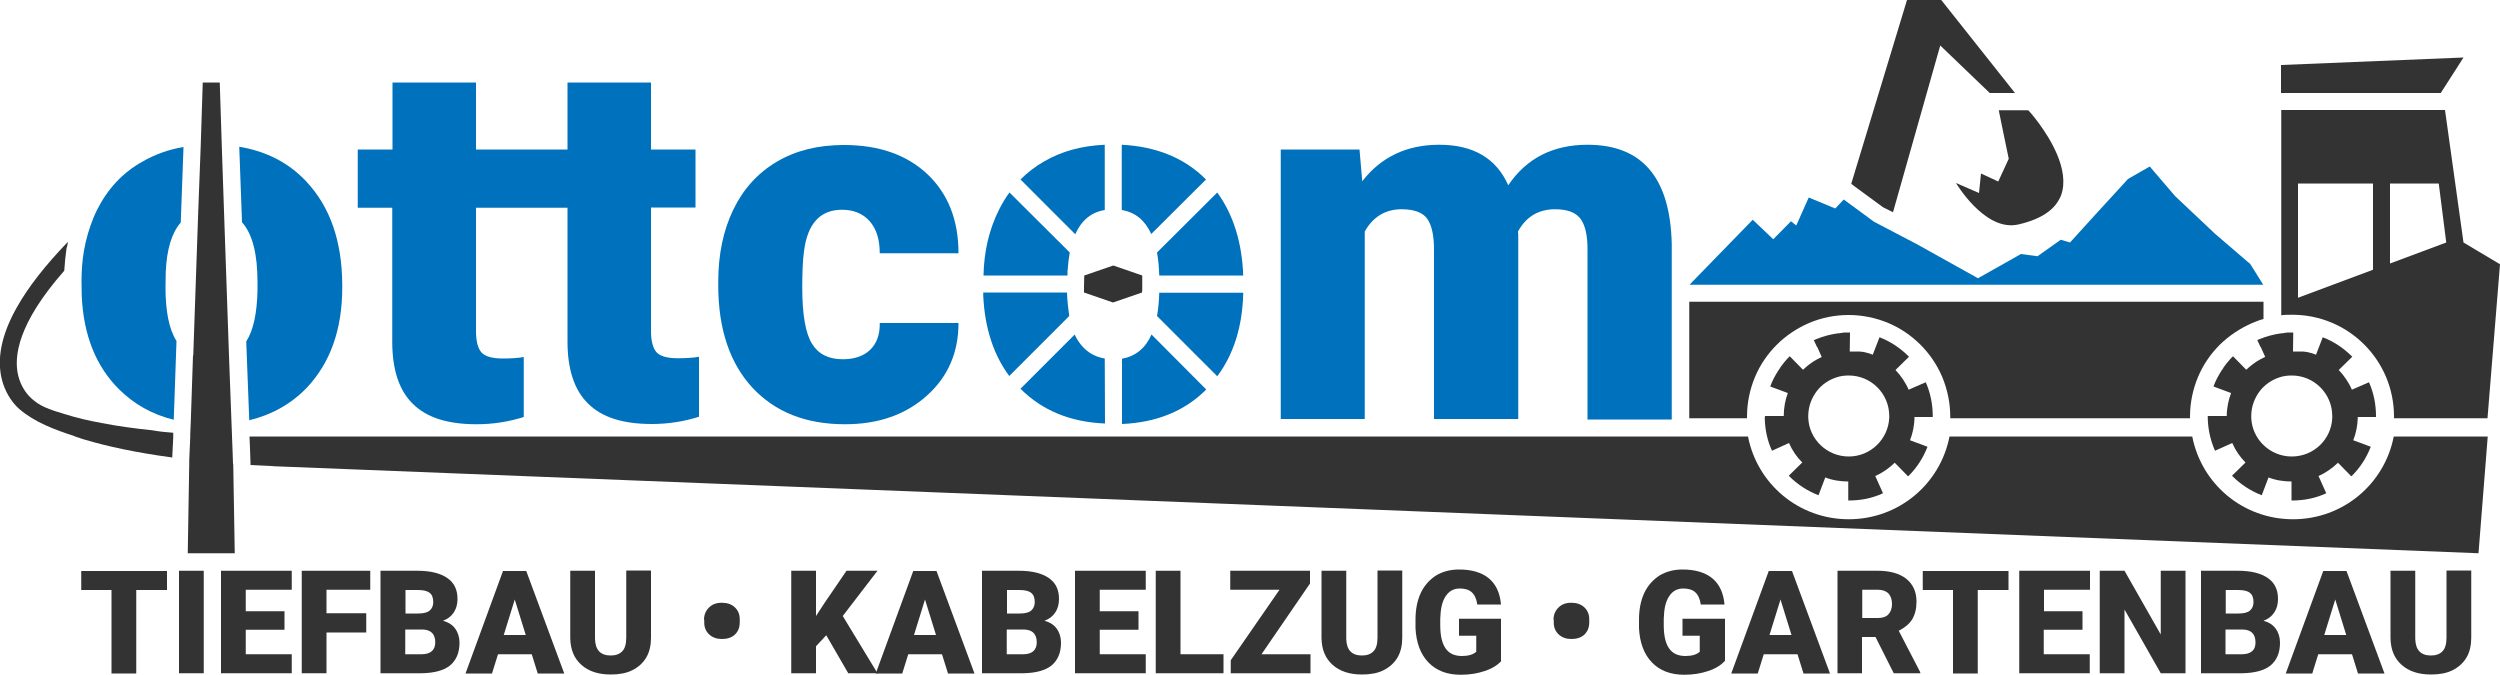 <?xml version="1.0" encoding="utf-8"?>
<!-- Generator: Adobe Illustrator 25.4.1, SVG Export Plug-In . SVG Version: 6.00 Build 0)  -->
<svg version="1.1" id="logo_col" xmlns="http://www.w3.org/2000/svg" xmlns:xlink="http://www.w3.org/1999/xlink" x="0px" y="0px"
	 viewBox="0 0 1000 269.9" style="enable-background:new 0 0 1000 269.9;" xml:space="preserve">
<style type="text/css">
	.st0{fill:#333333;}
	.st1{fill:#0071BC;}
</style>
<g id="bild_3_">
	<g id="bild">
		<g id="kabel">
			<path class="st0" d="M93.3,185.8l0.6,35.5H75.1l0.6-36.2l0-0.9l0-0.2l0.2-4.8l0.1-1.9l0.1-2.8l0-1v0l0.2-4.5v0l0.9-26.8h0
				c0,0,0.1,0,0.1,0v0l2-57.8c-0.2,0-0.3,0.1-0.5,0.1c0.2-0.1,0.3-0.1,0.5-0.1v0l0,0l1-26.4v0l0-0.1L81.1,33h6.8l0.8,24.8v0l0,0.1
				c0,0,0,0,0,0l0,0l0.9,26.5v0c0.2,0,0.3,0.1,0.4,0.1c-0.1,0-0.3-0.1-0.4-0.1l2,57.9v0l0,0l1,26.8v0l0.2,5.1h0l0,0.3l0.2,5.1
				l0.2,5.8L93.3,185.8L93.3,185.8z"/>
			<path class="st0" d="M69.3,173.1l0,0.2l0,1l0,0.5l-0.1,2.2l-0.1,1.8l-0.2,4.2c-14.8-2-26.2-4.5-35.2-7.2
				c-0.7-0.2-1.4-0.4-2.1-0.7c-0.7-0.2-1.4-0.4-2-0.7c-7.8-2.6-15.6-5.4-21.9-10.8c-3.3-2.9-5.8-7.3-6.9-11.6
				c-2.2-8.4-0.2-18.2,5.9-29c4.6-8.2,11.5-17,20.5-26.3c-0.1,0.7-0.3,1.4-0.4,2.1c0,0,0,0-0.1,0.1l-0.1,0.5v0
				c-0.4,2.9-0.7,5.8-0.9,8.9c-18.5,21-20.3,34.3-18.4,42c1,4,3.2,7.6,6.5,10.1c3.5,2.8,8.1,4,12.3,5.3c4.7,1.5,9.6,2.6,14.5,3.5
				c6.7,1.3,13.4,2.2,20.2,2.9C63.6,172.6,66.4,172.9,69.3,173.1z"/>
			<path class="st0" d="M995.1,174.5l-3.7,46.8l-881.8-34.8h0c-0.4,0-0.7-0.1-1.1-0.1l-0.5,0c0.2,0,0.4,0,0.5,0l-8.3-0.4l0-0.5
				l0-0.2v0l-0.2-5.8l-0.2-4.9c0.8,0,1.5,0,2.3,0h597.1c3.7,19,20.3,33.1,40.3,33.1c20,0,36.6-14.1,40.3-33.1h97.1
				c3.7,19,20.3,33.1,40.3,33.1c20,0,36.6-14.1,40.3-33.1H995.1z"/>
		</g>
		<path class="st0" d="M456.9,112.7v3.3c0,0.3-0.1,0.7-0.1,1l-11.6,4l-11.6-4c0-0.7,0-1.4,0-2.2l0.1-4.6l11.6-4l11.6,4
			C456.9,111,456.9,111.9,456.9,112.7z"/>
	</g>
	<g id="lade_2_">
		<path class="st0" d="M905.4,120.7v6.9c-1.6,0.4-3,1-4.5,1.6c-4.8,2.1-9.2,5-13,8.7c-3.7,3.7-6.7,8.1-8.7,12.9
			c-2.1,5-3.2,10.4-3.2,15.9c0,0.2,0,0.4,0,0.6h-95.9c0-0.2,0-0.4,0-0.6c0-5.5-1.1-10.8-3.2-15.9c-2.1-4.9-5-9.2-8.7-12.9
			c-3.7-3.7-8.1-6.7-12.9-8.7c-5-2.1-10.4-3.2-15.9-3.2c-5.5,0-10.8,1.1-15.8,3.2c-4.8,2.1-9.2,5-12.9,8.7
			c-3.7,3.7-6.7,8.1-8.7,12.9c-2.1,5-3.2,10.4-3.2,15.9c0,0.2,0,0.4,0,0.6h-23.1v-46.6H905.4z"/>
	</g>
	<g id="reifen_2_">
		<path class="st0" d="M950.4,166.8v-0.3c0-4.7-0.9-9.3-2.8-13.6l-6.9,3c0,0.1,0.1,0.2,0.2,0.3c-1.3-3.1-3.2-5.9-5.5-8.3l0.1,0.1
			l5.4-5.3c-0.1-0.1-0.1-0.2-0.2-0.2c-3.3-3.3-7.2-5.9-11.6-7.6l-2.7,7c-0.2-0.1-0.3-0.1-0.5-0.2c0,0,0,0,0,0
			c-0.4-0.1-0.7-0.3-1.1-0.4c0,0,0,0,0,0c-0.1,0-0.3-0.1-0.4-0.1c0,0,0,0,0,0c0,0-0.1,0-0.1,0c-0.2-0.1-0.4-0.1-0.6-0.2
			c-0.2,0-0.3-0.1-0.5-0.1c-0.2,0-0.4-0.1-0.5-0.1c0,0,0,0,0,0c-0.2,0-0.3-0.1-0.5-0.1c0,0-0.1,0-0.1,0c0,0-0.1,0-0.1,0
			c0,0-0.1,0-0.1,0c-0.1,0-0.1,0-0.2,0c-0.1,0-0.2,0-0.3-0.1c-0.1,0-0.2,0-0.3,0l-0.1,0c-0.1,0-0.2,0-0.3,0c0,0,0,0-0.1,0
			c-0.1,0-0.1,0-0.2,0c0,0,0,0,0,0c-0.1,0-0.2,0-0.3,0c-0.1,0-0.3,0-0.4,0c-0.1,0-0.1,0-0.2,0c-0.1,0-0.2,0-0.4,0
			c-0.1,0-0.1,0-0.2,0c0,0-0.1,0-0.1,0c-0.1,0-0.1,0-0.2,0c-0.1,0-0.3,0-0.4,0c-0.1,0-0.3,0-0.4,0h0c-0.2,0-0.4,0-0.5,0
			c0,0,0,0-0.1,0l0.1-7.6c-0.1,0-0.2,0-0.4,0h-0.1c-0.2,0-0.4,0-0.6,0c-0.2,0-0.4,0-0.6,0h-0.6c0,0-0.1,0-0.1,0
			c-0.2,0-0.3,0.1-0.5,0.1c-0.4,0-0.8,0.1-1.2,0.2c-0.2,0-0.4,0-0.6,0c-0.1,0-0.3,0-0.4,0.1c-0.1,0-0.1,0-0.2,0.1c0,0,0,0,0,0h0
			c0,0,0,0,0,0c0,0,0-0.1,0-0.1c-2.7,0.4-5.3,1.1-7.8,2.1c0,0,0,0,0,0c0,0,0,0,0,0c-0.3,0.1-0.7,0.3-1,0.4c-0.1,0-0.1,0-0.1,0.1
			c0,0,0,0-0.1,0c0,0,0,0,0,0c0,0-0.1,0-0.1,0v0l1.3,2.8l0.1,0l1.8,4v0c0,0,0.1,0,0.1-0.1c0,0,0,0,0,0c0,0,0,0,0,0
			c-0.1,0-0.1,0-0.2,0.1c-0.6,0.3-1.2,0.6-1.8,0.9c-2.1,1.1-4,2.6-5.7,4.2c0,0,0,0,0,0l0,0l-5.3-5.4c0,0,0,0,0,0c0,0,0,0,0,0
			c0,0,0,0-0.1,0.1c0,0,0,0,0,0c0,0.1-0.1,0.1-0.2,0.2c0,0,0,0,0,0c0,0,0,0,0,0c-0.1,0.1-0.2,0.2-0.3,0.3c-0.3,0.3-0.6,0.6-0.9,1
			c0,0,0,0,0,0c-0.5,0.6-1,1.1-1.4,1.7c0,0,0,0,0,0c-0.1,0.1-0.2,0.3-0.3,0.4c-0.1,0.1-0.2,0.3-0.3,0.4c-0.2,0.3-0.4,0.5-0.5,0.8
			c-0.2,0.2-0.3,0.5-0.5,0.7c0,0,0,0,0,0c-1.3,2-2.5,4.2-3.3,6.5l0,0l0,0l7,2.6h0c0,0,0.1-0.1,0.1-0.2c0,0,0,0,0,0c0,0,0,0,0,0
			c0,0,0,0,0-0.1c0-0.1,0.1-0.2,0.1-0.3c0-0.1,0.1-0.2,0.1-0.3c0,0,0,0,0-0.1c0,0,0,0,0,0.1c0,0.1-0.1,0.2-0.1,0.3
			c0,0.1-0.1,0.2-0.1,0.3c0,0,0,0.1,0,0.1c-1.1,2.9-1.8,6.1-1.8,9.4l-7.6,0v0.1c0,0.2,0,0.4,0,0.7c0.1,4.6,1.1,9,2.9,13.1l6.9-3.1h0
			c1.3,3,3.1,5.6,5.3,7.8c0,0,0,0,0,0c0,0,0,0,0,0l-5.4,5.3l0.1,0.1c3.4,3.4,7.4,6,11.8,7.7l2.7-7.1c-0.1,0-0.1-0.1-0.2-0.1
			c3,1.2,6.2,1.7,9.6,1.7h-0.2l0,7.6h0.2c4.8,0,9.4-0.9,13.7-2.9l-3.1-6.9c3-1.3,5.6-3.2,7.9-5.4c0,0-0.1,0.1-0.1,0.1l5.3,5.4
			c0.1-0.1,0.1-0.1,0.2-0.1c3.4-3.4,5.9-7.3,7.6-11.7l-7-2.6c1.1-2.7,1.7-5.9,1.8-8.7h0c0-0.2,0-0.4,0-0.6c0,0-0.1-0.2-0.1-0.2v0.2
			L950.4,166.8z M916.7,182.6c-8.7,0-15.9-6.9-16.2-15.5c0-0.2,0-0.4,0-0.7c0-3.9,1.4-7.4,3.6-10.2c2-2.5,4.7-4.3,7.8-5.3
			c1.5-0.5,3.1-0.7,4.8-0.7c9,0,16.2,7.3,16.2,16.2c0,0.2,0,0.4,0,0.7C932.6,175.7,925.5,182.6,916.7,182.6z"/>
		<path class="st0" d="M773.1,166.8v-0.3c0-4.7-0.9-9.3-2.8-13.6l-6.9,3c0,0.1,0.1,0.2,0.2,0.3c-1.3-3.1-3.2-5.9-5.5-8.3l0.1,0.1
			l5.4-5.3c-0.1-0.1-0.1-0.2-0.2-0.2c-3.3-3.3-7.2-5.9-11.6-7.6l-2.7,7c-0.2-0.1-0.3-0.1-0.5-0.2c0,0,0,0,0,0
			c-0.4-0.1-0.7-0.3-1.1-0.4c0,0,0,0,0,0c-0.1,0-0.3-0.1-0.4-0.1c0,0,0,0,0,0c0,0-0.1,0-0.1,0c-0.2-0.1-0.4-0.1-0.6-0.2
			c-0.2,0-0.3-0.1-0.5-0.1c-0.2,0-0.4-0.1-0.5-0.1c0,0,0,0,0,0c-0.2,0-0.3-0.1-0.5-0.1c0,0-0.1,0-0.1,0c0,0-0.1,0-0.1,0
			c0,0-0.1,0-0.1,0c-0.1,0-0.1,0-0.2,0c-0.1,0-0.2,0-0.3-0.1c-0.1,0-0.2,0-0.3,0l-0.1,0c-0.1,0-0.2,0-0.3,0c0,0,0,0-0.1,0
			c-0.1,0-0.1,0-0.2,0c0,0,0,0,0,0c-0.1,0-0.2,0-0.3,0c-0.1,0-0.3,0-0.4,0c-0.1,0-0.1,0-0.2,0c-0.1,0-0.2,0-0.4,0
			c-0.1,0-0.1,0-0.2,0c0,0-0.1,0-0.1,0c-0.1,0-0.1,0-0.2,0c-0.1,0-0.3,0-0.4,0c-0.1,0-0.3,0-0.4,0h0c-0.2,0-0.4,0-0.5,0
			c0,0,0,0-0.1,0l0.1-7.6c-0.1,0-0.2,0-0.4,0h-0.1c-0.2,0-0.4,0-0.6,0c-0.2,0-0.4,0-0.6,0h-0.6c0,0-0.1,0-0.1,0
			c-0.2,0-0.3,0.1-0.5,0.1c-0.4,0-0.8,0.1-1.2,0.2c-0.2,0-0.4,0-0.6,0c-0.1,0-0.3,0-0.4,0.1c-0.1,0-0.1,0-0.2,0.1c0,0,0,0,0,0h0
			c0,0,0,0,0,0c0,0,0-0.1,0-0.1c-2.7,0.4-5.3,1.1-7.8,2.1c0,0,0,0,0,0c0,0,0,0,0,0c-0.3,0.1-0.7,0.3-1,0.4c-0.1,0-0.1,0-0.1,0.1
			c0,0,0,0-0.1,0c0,0,0,0,0,0c0,0-0.2,0-0.2,0v0l1.3,2.8l0.1,0l1.8,4v0c0,0,0.1,0,0.2-0.1c0,0,0,0,0,0c0,0,0,0,0,0
			c-0.1,0-0.1,0-0.2,0.1c-0.6,0.3-1.2,0.6-1.8,0.9c-2.1,1.1-4,2.6-5.7,4.2c0,0,0,0,0,0l0,0l-5.3-5.4c0,0,0,0,0,0c0,0,0,0,0,0
			c0,0,0,0-0.1,0.1c0,0,0,0,0,0c0,0.1-0.1,0.1-0.2,0.2c0,0,0,0,0,0c0,0,0,0,0,0c-0.1,0.1-0.2,0.2-0.3,0.3c-0.3,0.3-0.6,0.6-0.9,1
			c0,0,0,0,0,0c-0.5,0.6-1,1.1-1.4,1.7c0,0,0,0,0,0c-0.1,0.1-0.2,0.3-0.3,0.4c-0.1,0.1-0.2,0.3-0.3,0.4c-0.2,0.3-0.4,0.5-0.5,0.8
			c-0.2,0.2-0.3,0.5-0.5,0.7c0,0,0,0,0,0c-1.3,2-2.5,4.2-3.3,6.5l0,0l0,0l7,2.6h0c0,0,0.1-0.1,0.1-0.2c0,0,0,0,0,0c0,0,0,0,0,0
			c0,0,0,0,0-0.1c0-0.1,0.1-0.2,0.1-0.3c0-0.1,0.1-0.2,0.1-0.3c0,0,0,0,0-0.1c0,0,0,0,0,0.1c0,0.1-0.1,0.2-0.1,0.3
			c0,0.1-0.1,0.2-0.1,0.3c0,0,0,0.1,0,0.1c-1.1,2.9-1.7,6.1-1.7,9.4l-7.5,0v0.1c0,0.2-0.1,0.4-0.1,0.7c0.1,4.6,1,9,2.9,13.1l6.8-3.1
			h0c1.3,3,3.1,5.6,5.3,7.8c0,0,0,0,0,0c0,0,0,0,0,0l-5.4,5.3l0.1,0.1c3.4,3.4,7.4,6,11.8,7.7l2.7-7.1c-0.1,0-0.1-0.1-0.2-0.1
			c3,1.2,6.2,1.7,9.6,1.7h-0.2l0,7.6h0.2c4.8,0,9.4-0.9,13.7-2.9l-3.1-6.9c3-1.3,5.6-3.2,7.9-5.4c0,0-0.1,0.1-0.1,0.1l5.3,5.4
			c0.1-0.1,0.1-0.1,0.2-0.1c3.4-3.4,5.9-7.3,7.6-11.7l-7-2.6c1.1-2.7,1.7-5.9,1.8-8.7h0c0-0.2-0.1-0.4,0-0.6c0,0-0.1-0.2-0.1-0.2
			v0.2L773.1,166.8z M739.5,182.6c-8.7,0-15.9-6.9-16.2-15.5c0-0.2,0-0.4,0-0.7c0-3.9,1.4-7.4,3.6-10.2c2-2.5,4.7-4.3,7.8-5.3
			c1.5-0.5,3.1-0.7,4.8-0.7c9,0,16.2,7.3,16.2,16.2c0,0.2,0,0.4,0,0.7C755.3,175.7,748.2,182.6,739.5,182.6z"/>
	</g>
	<g id="mythen_2_">
		<polygon class="st1" points="905.3,113.9 675.8,113.9 701.1,87.9 709.3,95.7 716.4,88.5 718.5,90.2 723.5,79 734.1,83.4 
			737.5,79.8 749.6,88.7 766.8,97.7 791.2,111.3 808.4,101.6 815,102.5 824.3,95.9 828,97 839,84.9 851.1,71.7 851.7,71.3 
			859.9,66.6 870,78.4 886,93.5 900.1,105.6 900.1,105.6 		"/>
	</g>
	<g>
		<polygon class="st0" points="985.4,23 912.4,26 912.4,37.2 976.3,37.2 		"/>
		<path class="st0" d="M985.4,97l-7.4-53h-65.5l0,82.1c1.4-0.2,2.9-0.2,4.4-0.2c22.5,0,40.7,18.2,40.7,40.7c0,0.2,0,0.4,0,0.6
			l0.1,0.1H995l5-61.6L985.4,97z M919.2,119.1V73.4h30v34.5L919.2,119.1z M956,105.4v-32h19.5l3,23.6L956,105.4z"/>
	</g>
	<g id="schaufel_3_">
		<polygon class="st0" points="806,37.2 795.9,37.2 776.1,18.2 757.2,84.9 753.2,82.9 741.5,74.3 740.5,73.5 762.8,0 776.5,0 		"/>
		<path class="st0" d="M822.8,61.7c-4-9.4-11.3-17.5-11.5-17.6c0,0,0,0,0,0h-11.8l2,9.8l2,9.6l-4.2,9.1l-6.9-3.2l-0.8,7.8l-9.2-4
			c0,0,10.9,18.5,23.7,16.8c0.4-0.1,0.8-0.1,1.2-0.2c0,0,0,0,0,0c5.2-1.2,9.1-2.9,11.9-5c2.6-1.9,4.2-4.2,5.2-6.6
			C826.3,73.1,825.1,67.1,822.8,61.7z"/>
	</g>
</g>
<g id="wort">
	<path class="st1" d="M122.7,72.8c-7-7.6-16.1-12.3-27-14.1h0l1.1,30.2v0c4.2,4.7,6.2,12.7,6.2,23.9v3.4c-0.2,9-1.6,15.8-4.5,20.4
		c0,0,0,0,0,0c0,0,0,0,0,0.1l0,0l1.2,31.4c9.1-2.2,16.9-6.6,23.1-13.1c9.3-9.9,14.1-23.2,14.1-40v-1.2
		C136.8,96.4,132,82.8,122.7,72.8z M72.3,89l1.1-30.2c-6,1-11.5,3-16.5,5.9C49,69.1,43,75.6,38.8,84c-0.5,1-1,2.1-1.4,3.1
		c-1.7,4.1-3,8.5-3.8,13.1c0,0,0,0,0,0c-0.7,4-1,8.2-1,12.5l0.1,5.7c0.7,15.7,5.7,28.2,15,37.4c6,5.9,13.2,10,21.8,12.1l1.1-31.5
		c0,0,0,0,0,0c-3-4.7-4.4-11.9-4.4-21.6l0.1-6.1C66.7,99.7,68.7,93.1,72.3,89z"/>
	<path class="st1" d="M279.6,142.7v24c-6,1.9-12.3,2.9-18.9,2.9c-11.6,0-20-2.7-25.5-8.2c-5.5-5.4-8.2-13.7-8.2-24.8V83.1h-36.6
		v49.4c0,4.1,0.8,6.9,2.2,8.5c1.5,1.6,4.3,2.4,8.6,2.4c3.3,0,6.1-0.2,8.3-0.6v24c-6,1.9-12.3,2.9-18.9,2.9c-11.6,0-20-2.7-25.5-8.2
		c-5.5-5.4-8.2-13.7-8.2-24.8V83.1h-13.8V59.8H157V33h33.4v26.8H227V33h33.4v26.8h17.8v23.2h-17.8v49.4c0,4.1,0.8,6.9,2.2,8.5
		c1.5,1.6,4.3,2.4,8.6,2.4C274.6,143.3,277.4,143.1,279.6,142.7z"/>
	<path class="st1" d="M337.1,143.7c4.7,0,8.4-1.3,11-3.8c2.6-2.6,3.9-6.1,3.8-10.7h31.5c0,11.8-4.2,21.5-12.7,29.1
		c-8.5,7.6-19.4,11.4-32.7,11.4c-15.7,0-28-4.9-37.1-14.7c-9-9.8-13.6-23.4-13.6-40.9v-1.4c0-10.9,2-20.5,6-28.8
		c4-8.3,9.8-14.7,17.4-19.2c7.6-4.5,16.5-6.7,26.9-6.7c14,0,25.1,3.9,33.4,11.7c8.2,7.8,12.4,18.3,12.4,31.6h-31.5
		c0-5.6-1.4-9.9-4.1-12.9c-2.7-3-6.4-4.5-11-4.5c-8.7,0-13.8,5.5-15.2,16.6c-0.5,3.5-0.7,8.4-0.7,14.5c0,10.8,1.3,18.3,3.9,22.5
		C327.3,141.6,331.4,143.7,337.1,143.7z"/>
	<path class="st1" d="M417.6,64.6c-3.5,2-6.6,4.4-9.4,7.2c0,0,0,0,0,0l21.9,21.9c0,0,0,0,0,0c2.5-5.6,6.4-8.8,11.8-9.7V57.9
		C432.7,58.3,424.6,60.5,417.6,64.6z M427.7,126.4L427.7,126.4c-0.4-2.8-0.8-6-0.9-9.4h-33.5l0,1.3c0.6,12.9,4.1,23.6,10.4,32.1
		c0,0,0,0,0,0L427.7,126.4C427.7,126.4,427.7,126.4,427.7,126.4z M460.6,133.8C460.6,133.8,460.5,133.8,460.6,133.8L460.6,133.8
		c-2.4,5.5-6.4,8.7-11.8,9.7v26.1c13.9-0.6,25.1-5.2,33.7-13.8L460.6,133.8z M463.7,117.1C463.7,117.1,463.7,117.1,463.7,117.1
		c-0.1,3.5-0.4,6.6-0.9,9.3c0,0,0,0,0,0l24.1,24.1c6.6-8.8,10.1-20,10.4-33.4c0,0,0,0,0,0H463.7z M497.3,110.3
		c-0.5-13.4-4-24.5-10.4-33.3L462.8,101c0.5,2.7,0.8,5.8,0.9,9.2H497.3z M441.9,143.4c-4.4-0.7-7.9-3-10.4-6.7
		c-0.6-0.9-1.2-1.8-1.6-2.9l-21.7,21.7c0.1,0.1,0.1,0.1,0.2,0.2c8.6,8.5,19.7,13.1,33.5,13.7c0,0,0,0,0.1,0L441.9,143.4
		C441.9,143.4,441.9,143.4,441.9,143.4z M403.8,77L403.8,77C403.8,77,403.8,77,403.8,77c-1.6,2.1-3,4.5-4.2,6.9
		c-3.9,7.8-6,16.5-6.2,26.3h33.6l0-1.6c0.2-2.8,0.5-5.3,0.9-7.6L403.8,77z M482.4,71.8c-8.5-8.6-19.9-13.2-33.7-13.9V84
		c5.4,0.9,9.3,4.1,11.8,9.6L482.4,71.8L482.4,71.8L482.4,71.8z"/>
	<path class="st1" d="M543.8,59.8l1.1,12.7c7.6-9.8,17.9-14.6,30.8-14.6c13.6,0,22.8,5.4,27.6,16.2c7.3-10.8,17.9-16.2,31.7-16.2
		c21.9,0,33.1,13.2,33.7,39.7v70.2H635V99.6c0-5.5-0.9-9.5-2.8-12.1c-1.9-2.5-5.2-3.8-10.2-3.8c-6.6,0-11.6,3-14.8,8.9l0.1,1.4v73.6
		h-33.7V99.8c0-5.6-0.9-9.7-2.7-12.3c-1.8-2.5-5.2-3.8-10.3-3.8c-6.4,0-11.4,3-14.7,8.9v75h-33.6V59.8H543.8z"/>
</g>
<g id="sub">
	<path class="st0" d="M66.8,236H54.5v33.4h-9.9V236H32.5v-7.6h34.3V236z"/>
	<path class="st0" d="M81.5,269.3h-9.9v-41h9.9V269.3z"/>
	<path class="st0" d="M113.8,251.9H98.3v9.8h18.4v7.6H88.4v-41h28.3v7.6H98.3v8.6h15.5V251.9z"/>
	<path class="st0" d="M146.5,253h-15.9v16.3h-9.9v-41h27.4v7.6h-17.5v9.4h15.9V253z"/>
	<path class="st0" d="M152.2,269.3v-41h14.7c5.3,0,9.3,1,12,2.9c2.8,1.9,4.1,4.7,4.1,8.4c0,2.1-0.5,3.9-1.5,5.4
		c-1,1.5-2.4,2.6-4.3,3.3c2.1,0.6,3.8,1.6,4.9,3.2c1.1,1.5,1.7,3.4,1.7,5.6c0,4-1.3,7-3.8,9.1c-2.5,2-6.3,3-11.3,3.1H152.2z
		 M162.1,245.4h5.2c2.2,0,3.7-0.4,4.6-1.2c0.9-0.8,1.4-1.9,1.4-3.4c0-1.7-0.5-3-1.5-3.7c-1-0.8-2.6-1.1-4.8-1.1h-4.8V245.4z
		 M162.1,251.9v9.8h6.5c1.8,0,3.2-0.4,4.1-1.2s1.4-2,1.4-3.5c0-3.4-1.7-5.1-5.1-5.2H162.1z"/>
	<path class="st0" d="M212.7,261.7h-13.5l-2.4,7.7h-10.6l15-41h9.3l15.2,41h-10.6L212.7,261.7z M201.5,254h8.8l-4.4-14.2L201.5,254z
		"/>
	<path class="st0" d="M260.4,228.3v26.8c0,3-0.6,5.7-1.9,7.9c-1.3,2.2-3.2,3.9-5.6,5.1c-2.4,1.2-5.3,1.7-8.6,1.7
		c-5,0-8.9-1.3-11.8-3.9s-4.3-6.1-4.4-10.6v-27h9.9v27.2c0.1,4.5,2.2,6.7,6.3,6.7c2,0,3.6-0.6,4.6-1.7c1.1-1.1,1.6-3,1.6-5.5v-26.8
		H260.4z"/>
	<path class="st0" d="M281.6,247.9c0-2,0.7-3.6,2-4.9c1.3-1.3,3-1.9,5.1-1.9c2.2,0,3.9,0.6,5.2,1.8c1.3,1.2,2,2.8,2,4.8v1.2
		c0,2-0.6,3.6-1.9,4.9c-1.3,1.2-3,1.8-5.2,1.8c-2.1,0-3.8-0.6-5.1-1.8c-1.3-1.2-2-2.8-2-4.7V247.9z"/>
	<path class="st0" d="M330.5,254.1l-4.1,4.4v10.8h-9.9v-41h9.9v18.1l3.4-5.2l8.8-12.9H351l-13.9,18.1l13.9,22.9h-11.7L330.5,254.1z"
		/>
	<path class="st0" d="M376.8,261.7h-13.5l-2.4,7.7h-10.6l15-41h9.3l15.2,41h-10.6L376.8,261.7z M365.6,254h8.8l-4.4-14.2L365.6,254z
		"/>
	<path class="st0" d="M392.8,269.3v-41h14.7c5.3,0,9.3,1,12,2.9c2.8,1.9,4.1,4.7,4.1,8.4c0,2.1-0.5,3.9-1.5,5.4
		c-1,1.5-2.4,2.6-4.3,3.3c2.1,0.6,3.8,1.6,4.9,3.2c1.1,1.5,1.7,3.4,1.7,5.6c0,4-1.3,7-3.8,9.1c-2.5,2-6.3,3-11.3,3.1H392.8z
		 M402.7,245.4h5.2c2.2,0,3.7-0.4,4.6-1.2c0.9-0.8,1.4-1.9,1.4-3.4c0-1.7-0.5-3-1.5-3.7c-1-0.8-2.6-1.1-4.8-1.1h-4.8V245.4z
		 M402.7,251.9v9.8h6.5c1.8,0,3.2-0.4,4.1-1.2s1.4-2,1.4-3.5c0-3.4-1.7-5.1-5.1-5.2H402.7z"/>
	<path class="st0" d="M455.4,251.9h-15.5v9.8h18.4v7.6H430v-41h28.3v7.6h-18.4v8.6h15.5V251.9z"/>
	<path class="st0" d="M472.2,261.7h17.2v7.6h-27.1v-41h9.9V261.7z"/>
	<path class="st0" d="M504.6,261.7h19.6v7.6h-31.9v-5.2l19.5-28.2h-19.7v-7.6H524v5.1L504.6,261.7z"/>
	<path class="st0" d="M560.9,228.3v26.8c0,3-0.6,5.7-1.9,7.9s-3.2,3.9-5.6,5.1c-2.4,1.2-5.3,1.7-8.6,1.7c-5,0-8.9-1.3-11.8-3.9
		s-4.3-6.1-4.4-10.6v-27h9.9v27.2c0.1,4.5,2.2,6.7,6.3,6.7c2,0,3.6-0.6,4.6-1.7c1.1-1.1,1.6-3,1.6-5.5v-26.8H560.9z"/>
	<path class="st0" d="M600.6,264.3c-1.5,1.7-3.7,3.1-6.7,4.1c-2.9,1-6.1,1.5-9.6,1.5c-5.4,0-9.7-1.6-12.9-4.9
		c-3.2-3.3-4.9-7.9-5.2-13.7l0-3.5c0-4,0.7-7.6,2.1-10.6c1.4-3,3.5-5.3,6.1-7c2.7-1.6,5.7-2.4,9.2-2.4c5.1,0,9.1,1.2,11.9,3.5
		c2.8,2.3,4.5,5.8,4.9,10.5h-9.5c-0.3-2.3-1.1-3.9-2.2-4.9c-1.1-1-2.7-1.5-4.8-1.5c-2.5,0-4.4,1.1-5.7,3.2c-1.4,2.1-2,5.1-2.1,9v2.5
		c0,4.1,0.7,7.2,2.1,9.2c1.4,2.1,3.6,3.1,6.6,3.1c2.6,0,4.5-0.6,5.7-1.7v-6.4h-6.9v-6.8h16.8V264.3z"/>
	<path class="st0" d="M621.4,247.9c0-2,0.7-3.6,2-4.9c1.3-1.3,3-1.9,5.1-1.9c2.2,0,3.9,0.6,5.2,1.8c1.3,1.2,2,2.8,2,4.8v1.2
		c0,2-0.6,3.6-1.9,4.9c-1.3,1.2-3,1.8-5.2,1.8c-2.1,0-3.8-0.6-5.1-1.8c-1.3-1.2-2-2.8-2-4.7V247.9z"/>
	<path class="st0" d="M690,264.3c-1.5,1.7-3.7,3.1-6.7,4.1s-6.1,1.5-9.6,1.5c-5.4,0-9.7-1.6-12.9-4.9c-3.2-3.3-4.9-7.9-5.2-13.7
		l0-3.5c0-4,0.7-7.6,2.1-10.6c1.4-3,3.5-5.3,6.1-7c2.7-1.6,5.7-2.4,9.2-2.4c5.1,0,9.1,1.2,11.9,3.5c2.8,2.3,4.5,5.8,4.9,10.5h-9.5
		c-0.3-2.3-1.1-3.9-2.2-4.9c-1.1-1-2.7-1.5-4.8-1.5c-2.5,0-4.4,1.1-5.7,3.2c-1.4,2.1-2,5.1-2.1,9v2.5c0,4.1,0.7,7.2,2.1,9.2
		c1.4,2.1,3.6,3.1,6.6,3.1c2.6,0,4.5-0.6,5.7-1.7v-6.4h-6.9v-6.8H690V264.3z"/>
	<path class="st0" d="M719,261.7h-13.5l-2.4,7.7h-10.6l15-41h9.3l15.2,41h-10.6L719,261.7z M707.8,254h8.8l-4.4-14.2L707.8,254z"/>
	<path class="st0" d="M750.2,254.8h-5.4v14.5H735v-41h16.1c4.9,0,8.7,1.1,11.4,3.2c2.7,2.2,4.1,5.2,4.1,9.1c0,2.9-0.6,5.2-1.7,7.1
		c-1.2,1.9-3,3.4-5.4,4.6l8.6,16.6v0.4h-10.6L750.2,254.8z M744.9,247.2h6.3c1.9,0,3.3-0.5,4.2-1.5c0.9-1,1.4-2.4,1.4-4.1
		c0-1.8-0.5-3.2-1.4-4.2c-1-1-2.4-1.5-4.2-1.5h-6.3V247.2z"/>
	<path class="st0" d="M803.4,236h-12.3v33.4h-9.9V236h-12.1v-7.6h34.3V236z"/>
	<path class="st0" d="M833,251.9h-15.5v9.8h18.4v7.6h-28.2v-41h28.3v7.6h-18.4v8.6H833V251.9z"/>
	<path class="st0" d="M874.1,269.3h-9.8l-14.5-25.5v25.5h-9.9v-41h9.9l14.5,25.5v-25.5h9.9V269.3z"/>
	<path class="st0" d="M880.4,269.3v-41h14.7c5.3,0,9.3,1,12,2.9c2.8,1.9,4.1,4.7,4.1,8.4c0,2.1-0.5,3.9-1.5,5.4
		c-1,1.5-2.4,2.6-4.3,3.3c2.1,0.6,3.8,1.6,4.9,3.2c1.1,1.5,1.7,3.4,1.7,5.6c0,4-1.3,7-3.8,9.1c-2.5,2-6.3,3-11.3,3.1H880.4z
		 M890.2,245.4h5.2c2.2,0,3.7-0.4,4.6-1.2c0.9-0.8,1.4-1.9,1.4-3.4c0-1.7-0.5-3-1.5-3.7c-1-0.8-2.6-1.1-4.8-1.1h-4.8V245.4z
		 M890.2,251.9v9.8h6.5c1.8,0,3.2-0.4,4.1-1.2c1-0.8,1.4-2,1.4-3.5c0-3.4-1.7-5.1-5.1-5.2H890.2z"/>
	<path class="st0" d="M940.8,261.7h-13.5l-2.4,7.7h-10.6l15-41h9.3l15.2,41h-10.6L940.8,261.7z M929.7,254h8.8l-4.4-14.2L929.7,254z
		"/>
	<path class="st0" d="M988.5,228.3v26.8c0,3-0.6,5.7-1.9,7.9s-3.2,3.9-5.6,5.1c-2.4,1.2-5.3,1.7-8.6,1.7c-5,0-8.9-1.3-11.8-3.9
		s-4.3-6.1-4.4-10.6v-27h9.9v27.2c0.1,4.5,2.2,6.7,6.3,6.7c2,0,3.6-0.6,4.6-1.7c1.1-1.1,1.6-3,1.6-5.5v-26.8H988.5z"/>
</g>
</svg>
